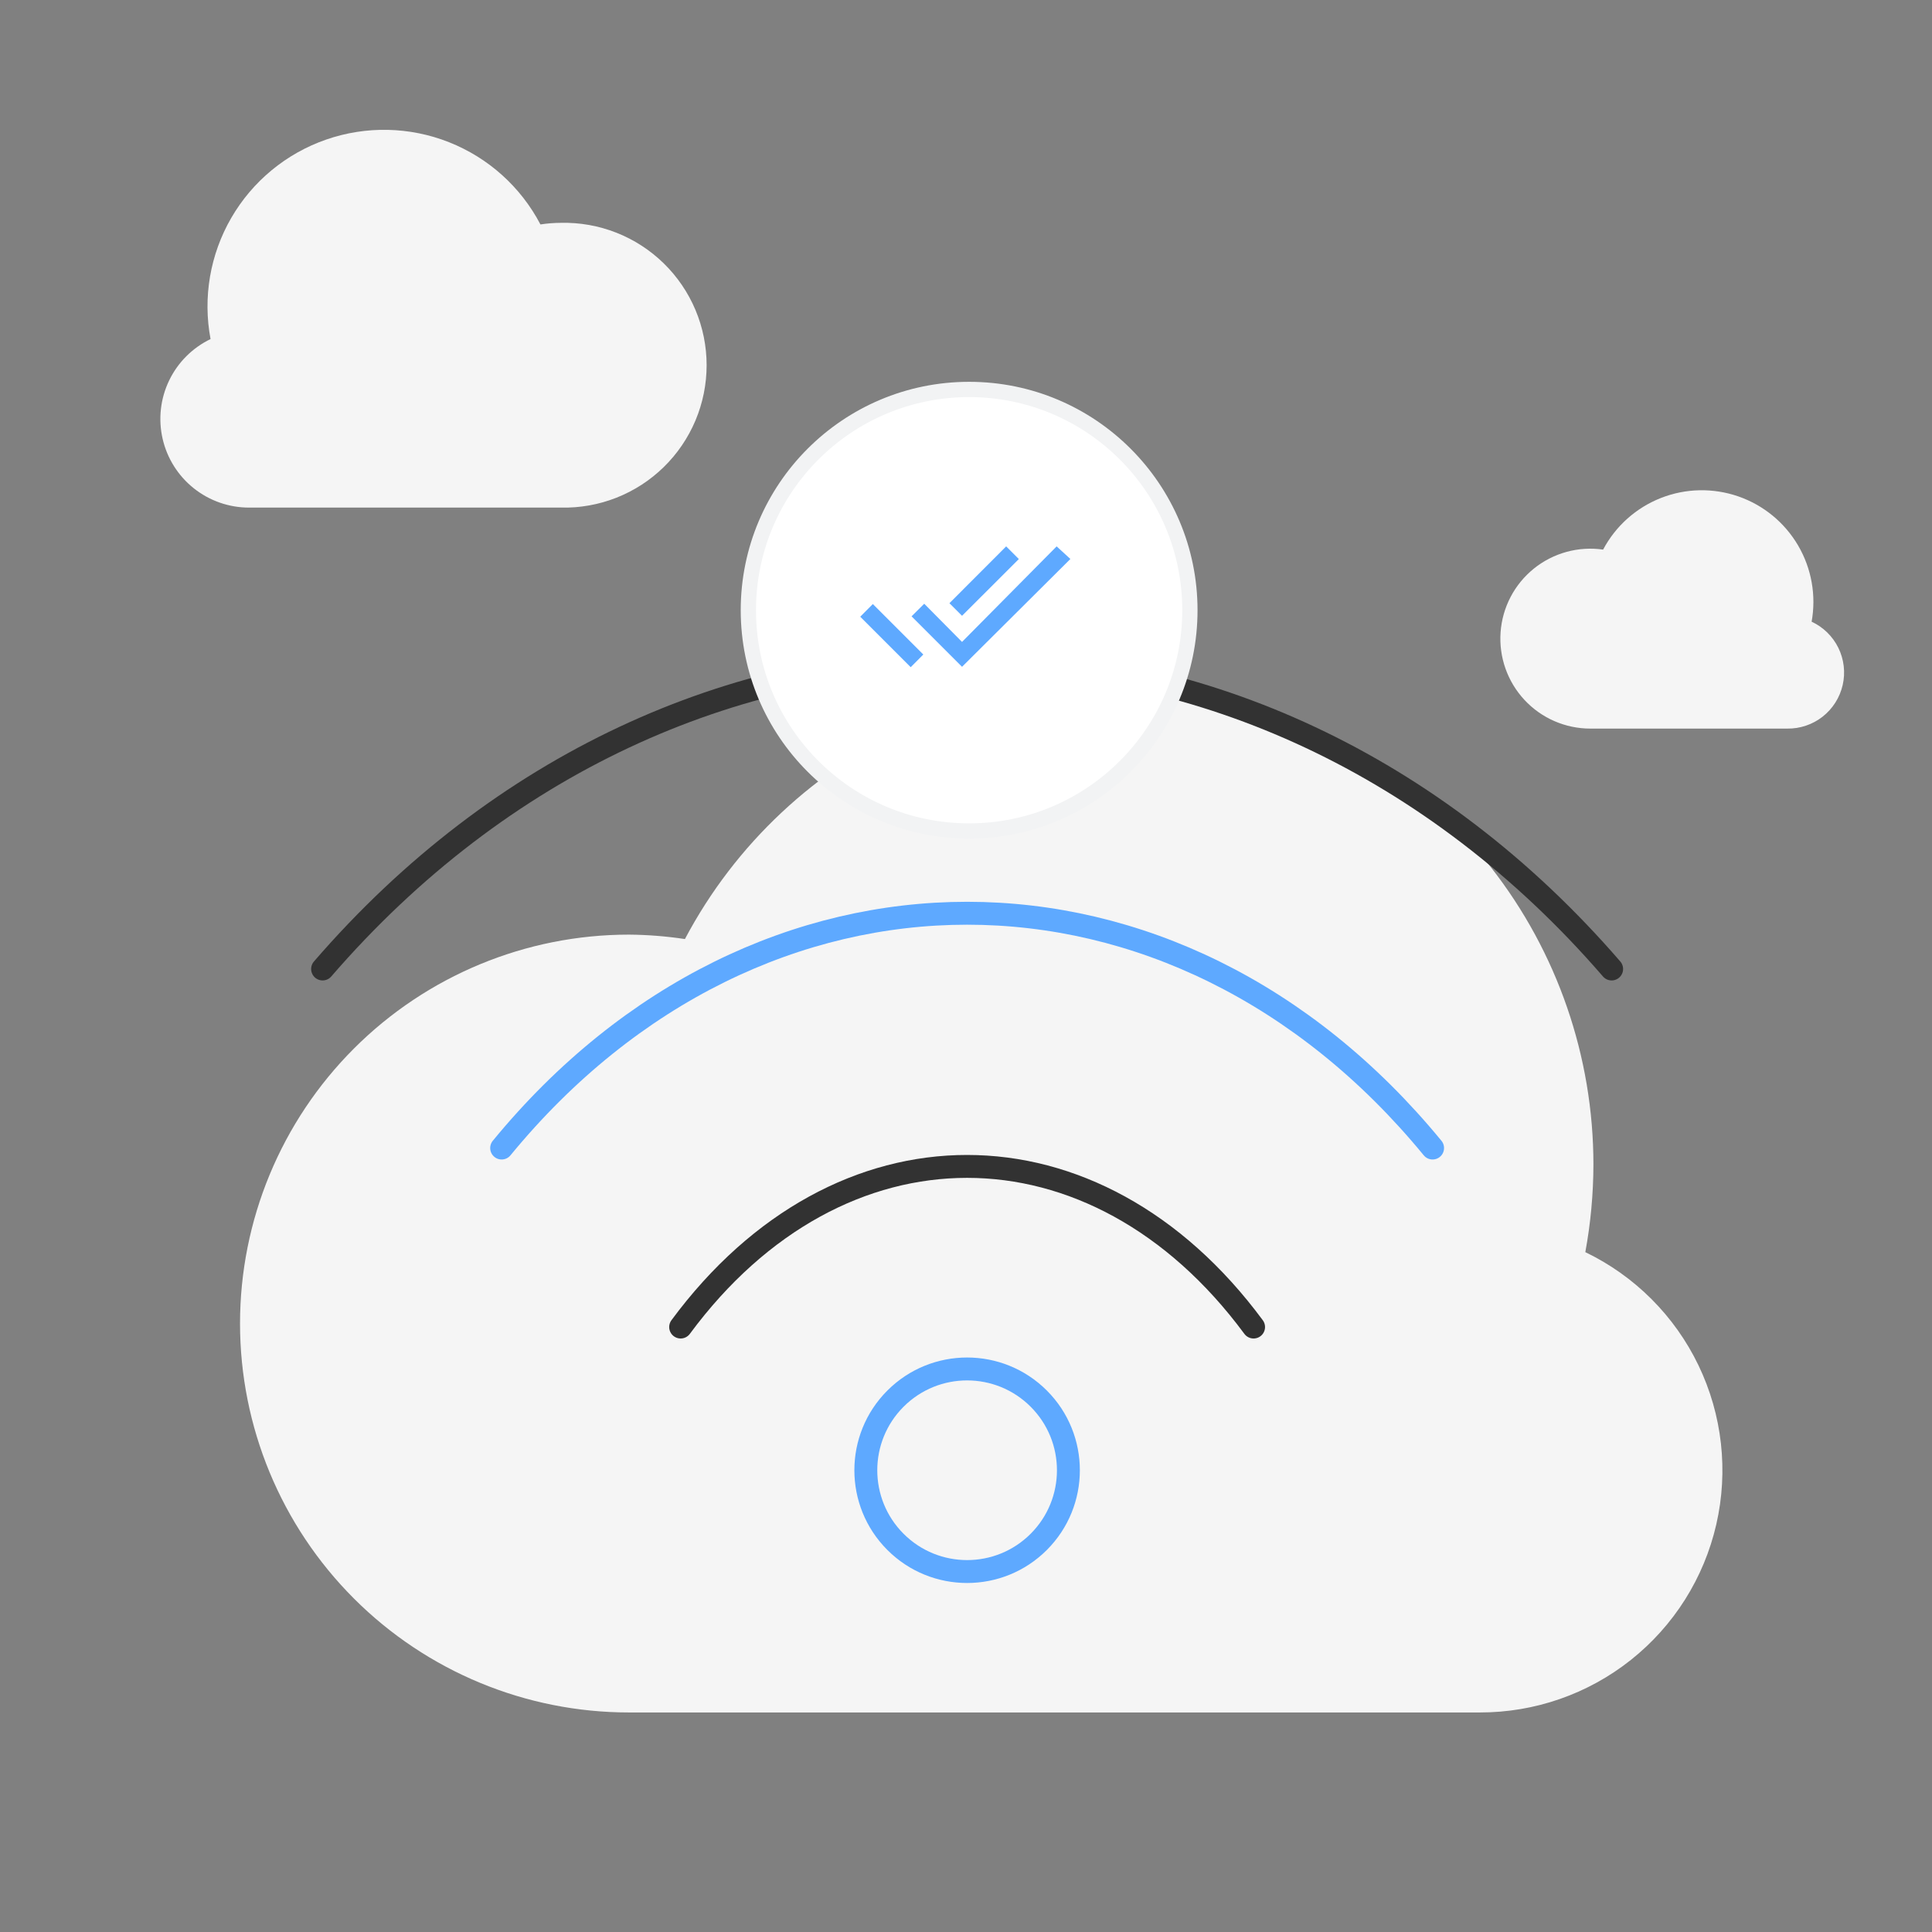 <?xml version="1.0" encoding="UTF-8"?> <svg xmlns="http://www.w3.org/2000/svg" width="253" height="253" viewBox="0 0 253 253" fill="none"><rect x="0" y="0" width="253" height="253" fill="#808080" stroke="none"/> <path d="M207.602 163.971C208.301 160.181 208.655 156.335 208.662 152.481C208.658 138.381 203.934 124.688 195.245 113.584C186.556 102.48 174.401 94.603 160.715 91.209C147.03 87.814 132.603 89.097 119.732 94.853C106.86 100.61 96.285 110.508 89.692 122.971C87.266 122.605 84.816 122.411 82.362 122.391C68.855 122.391 55.9 127.757 46.349 137.308C36.798 146.859 31.432 159.813 31.432 173.321C31.432 186.828 36.798 199.783 46.349 209.334C55.9 218.885 68.855 224.251 82.362 224.251H193.772C200.962 224.267 207.944 221.84 213.573 217.367C219.202 212.893 223.144 206.64 224.751 199.632C226.359 192.624 225.538 185.278 222.422 178.798C219.306 172.319 214.08 167.09 207.602 163.971Z" fill="#F5F5F5"></path> <path d="M27.572 44.401C26.546 38.956 27.51 33.324 30.287 28.53C33.064 23.736 37.471 20.099 42.704 18.281C47.938 16.462 53.65 16.584 58.802 18.623C63.953 20.662 68.201 24.483 70.772 29.391C71.659 29.255 72.555 29.185 73.452 29.181C75.937 29.123 78.408 29.563 80.721 30.474C83.033 31.385 85.14 32.75 86.918 34.487C88.696 36.224 90.108 38.298 91.073 40.589C92.037 42.88 92.534 45.34 92.534 47.826C92.534 50.311 92.037 52.772 91.073 55.063C90.108 57.353 88.696 59.428 86.918 61.165C85.14 62.902 83.033 64.266 80.721 65.178C78.408 66.089 75.937 66.528 73.452 66.471H32.622C29.991 66.474 27.437 65.583 25.378 63.944C23.32 62.305 21.879 60.016 21.293 57.451C20.706 54.886 21.007 52.198 22.148 49.827C23.289 47.456 25.202 45.543 27.572 44.401Z" fill="#F5F5F5"></path> <path d="M237.232 81.441C237.858 78.008 237.235 74.464 235.476 71.45C233.717 68.436 230.938 66.15 227.641 65.006C224.343 63.863 220.746 63.936 217.498 65.213C214.251 66.491 211.567 68.888 209.932 71.971C208.331 71.741 206.7 71.843 205.141 72.27C203.581 72.698 202.126 73.442 200.866 74.456C199.607 75.471 198.57 76.734 197.819 78.166C197.069 79.599 196.622 81.171 196.506 82.784C196.389 84.397 196.606 86.017 197.143 87.542C197.68 89.068 198.526 90.466 199.627 91.651C200.728 92.835 202.061 93.781 203.543 94.427C205.025 95.074 206.625 95.409 208.242 95.411H234.042C235.724 95.435 237.362 94.882 238.684 93.843C240.006 92.803 240.931 91.342 241.305 89.702C241.679 88.063 241.478 86.345 240.737 84.836C239.995 83.326 238.758 82.117 237.232 81.411V81.441Z" fill="#F5F5F5"></path> <path fill-rule="evenodd" clip-rule="evenodd" d="M136.026 201.913C130.846 207.092 122.445 207.092 117.266 201.913C112.087 196.734 112.087 188.333 117.266 183.154C122.445 177.974 130.846 177.974 136.026 183.154C141.205 188.333 141.205 196.734 136.026 201.913Z" stroke="#5EA9FF" stroke-width="3" stroke-linecap="round" stroke-linejoin="round"></path> <path d="M89.132 173.779C109.849 145.73 143.437 145.735 164.159 173.779" stroke="#323232" stroke-width="3" stroke-linecap="round" stroke-linejoin="round"></path> <path d="M65.692 150.338C99.354 109.343 153.939 109.343 187.601 150.338" stroke="#5EA9FF" stroke-width="3" stroke-linecap="round" stroke-linejoin="round"></path> <path d="M42.245 126.891C88.863 72.952 164.429 72.952 211.047 126.891" stroke="#323232" stroke-width="3" stroke-linecap="round" stroke-linejoin="round"></path> <path d="M126.91 108.82C142.877 108.82 155.82 95.877 155.82 79.91C155.82 63.944 142.877 51 126.91 51C110.943 51 98 63.944 98 79.91C98 95.877 110.943 108.82 126.91 108.82Z" fill="white" stroke="#F2F3F4" stroke-width="2"></path> <path d="M133.42 73.21L131.76 71.55L124.33 78.99L125.98 80.64L133.42 73.21ZM138.37 71.55L125.98 84.06L121.03 79.06L119.37 80.71L125.98 87.32L140.17 73.2L138.37 71.55ZM112.65 80.76L119.26 87.37L120.91 85.71L114.3 79.1L112.65 80.76Z" fill="#5EA9FF"></path> </svg> 